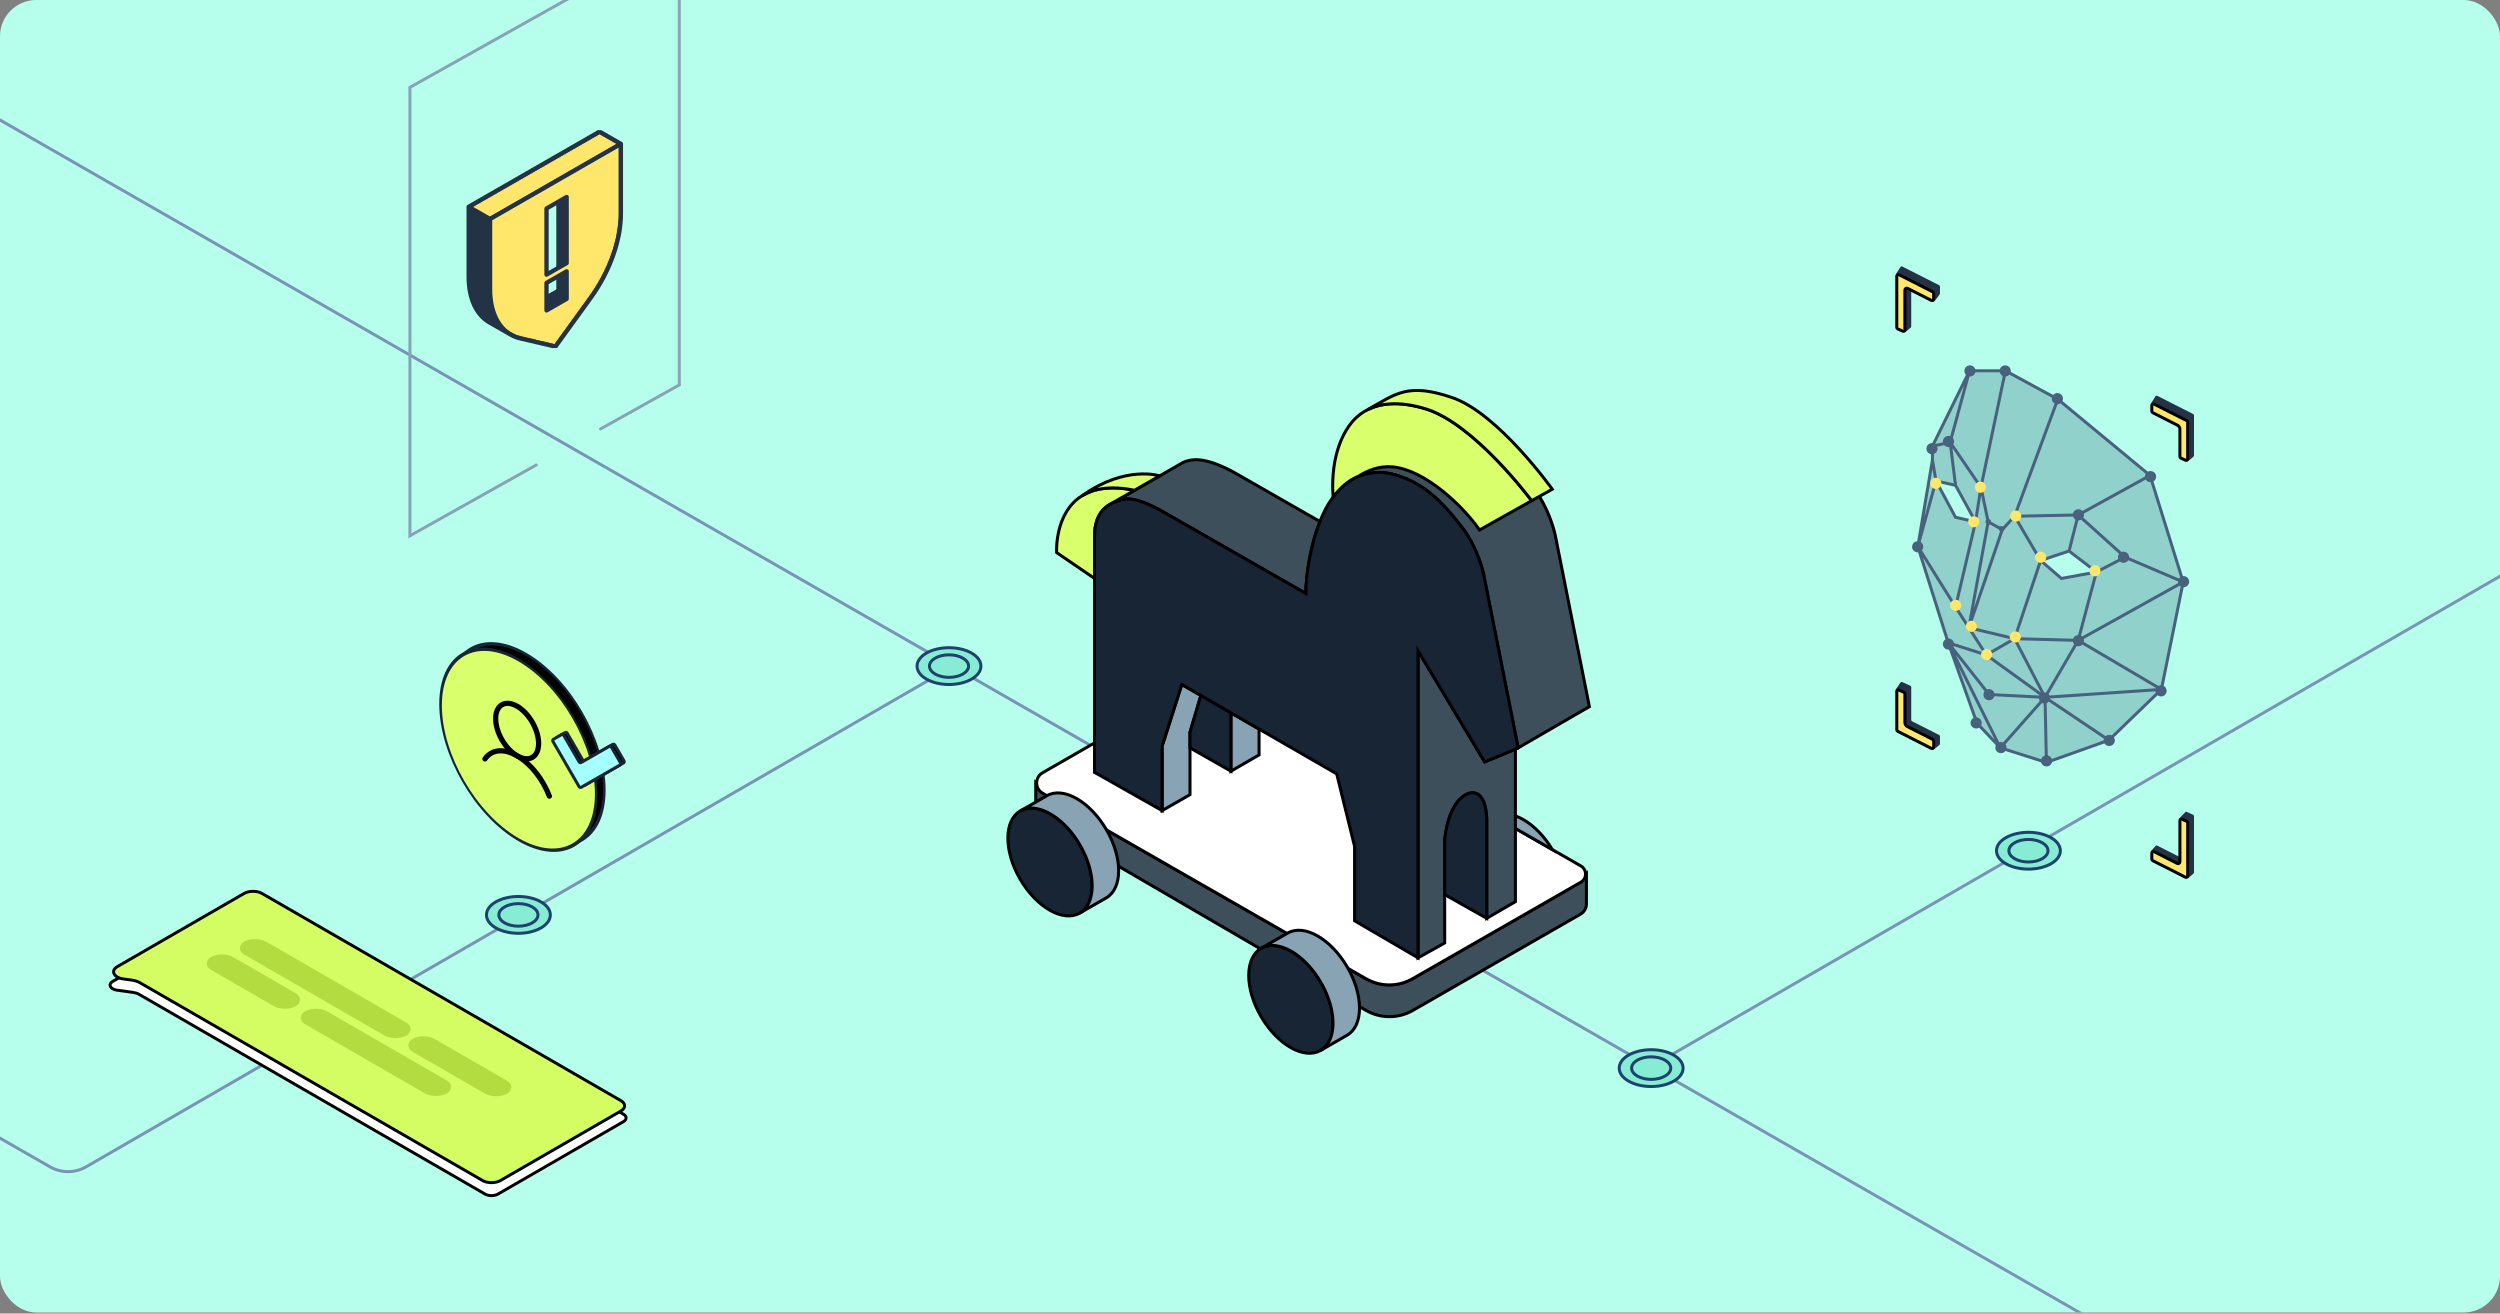 <svg width="826" height="434" viewBox="0 0 826 434" fill="none" xmlns="http://www.w3.org/2000/svg">
<rect x="0" y="0" width="826" height="434" fill="#808080" stroke="none"/>
<g clip-path="url(#clip0_20036_111425)">
<rect width="826" height="433.65" rx="12" fill="#B6FFED"/>
<path d="M-117 308.955L16.509 385.52C20.218 387.646 24.778 387.639 28.48 385.501L286 236.773L303 226.955L320 217.137" stroke="#7994B4" stroke-miterlimit="10" stroke-linecap="round"/>
<path d="M545.552 352.352L826.052 190.352" stroke="#7994B4" stroke-miterlimit="10" stroke-linecap="round"/>
<path d="M746.801 467.922L-56.933 7" stroke="#7994B4" stroke-miterlimit="10" stroke-linecap="round"/>
<path d="M677.653 285.375C673.532 287.748 666.853 287.748 662.732 285.375C658.611 283.002 658.611 279.149 662.732 276.776C666.853 274.403 673.532 274.403 677.653 276.776C681.774 279.149 681.774 283.002 677.653 285.375Z" fill="#86EDD4" stroke="#1D426D" stroke-miterlimit="10"/>
<path d="M670.199 284.799C673.767 284.799 676.659 283.132 676.659 281.075C676.659 279.019 673.767 277.352 670.199 277.352C666.631 277.352 663.739 279.019 663.739 281.075C663.739 283.132 666.631 284.799 670.199 284.799Z" fill="#86EDD4" stroke="#1D426D" stroke-miterlimit="10"/>
<path d="M178.738 306.582C174.617 308.955 167.938 308.955 163.817 306.582C159.696 304.209 159.696 300.356 163.817 297.983C167.938 295.61 174.617 295.61 178.738 297.983C182.859 300.356 182.859 304.209 178.738 306.582Z" fill="#86EDD4" stroke="#1D426D" stroke-miterlimit="10"/>
<path d="M171.284 306.006C174.852 306.006 177.744 304.339 177.744 302.282C177.744 300.226 174.852 298.559 171.284 298.559C167.716 298.559 164.824 300.226 164.824 302.282C164.824 304.339 167.716 306.006 171.284 306.006Z" fill="#86EDD4" stroke="#1D426D" stroke-miterlimit="10"/>
<path d="M553.005 357.207C548.885 359.58 542.206 359.58 538.085 357.207C533.964 354.834 533.964 350.981 538.085 348.608C542.206 346.235 548.885 346.235 553.005 348.608C557.126 350.981 557.126 354.834 553.005 357.207Z" fill="#86EDD4" stroke="#1D426D" stroke-miterlimit="10"/>
<path d="M545.552 356.631C549.12 356.631 552.012 354.964 552.012 352.907C552.012 350.851 549.12 349.184 545.552 349.184C541.984 349.184 539.092 350.851 539.092 352.907C539.092 354.964 541.984 356.631 545.552 356.631Z" fill="#86EDD4" stroke="#1D426D" stroke-miterlimit="10"/>
<path d="M640.964 94.675C640.963 94.487 640.858 94.315 640.69 94.23L628.513 88.055C628.361 87.977 628.195 87.986 628.061 88.055C627.925 88.124 626.824 89.938 626.511 90.456C626.457 90.546 626.434 90.649 626.442 90.754L627.788 106.656C627.788 106.787 627.839 106.909 627.926 107.001C628.011 107.09 628.108 107.173 628.157 107.285L629.204 109.667C629.253 109.779 629.349 109.832 629.452 109.765C629.927 109.455 631.18 108.336 631.18 108.336C631.348 108.258 631.472 108.09 631.472 107.881L631.472 93.769C631.472 93.419 631.817 93.185 632.134 93.296C632.178 93.311 632.215 93.339 632.249 93.37L638.924 99.517C638.957 99.548 638.999 99.576 639.04 99.555C639.39 99.384 640.594 97.579 640.849 97.273C640.92 97.188 640.964 97.079 640.964 96.954L640.964 94.675Z" fill="#233345"/>
<path d="M712.76 130.778C712.57 130.682 712.359 130.72 712.214 130.84C712.214 130.84 711.299 132.356 710.835 133.086C710.784 133.167 710.772 133.263 710.85 133.317C711.164 133.536 712.167 133.877 712.308 133.949L721.548 138.634C721.716 138.72 721.821 138.892 721.821 139.08L721.822 149.567C721.822 149.678 721.859 149.784 721.924 149.87C722.018 149.993 722.135 150.11 722.17 150.261L722.633 152.254C722.668 152.405 722.777 152.475 722.905 152.388C723.418 152.039 724.622 150.96 724.622 150.96C724.781 150.879 724.896 150.715 724.896 150.513L724.896 137.24C724.896 137.051 724.79 136.879 724.622 136.794L712.76 130.778Z" fill="#233345"/>
<path d="M640.97 243.29C640.97 243.102 640.864 242.93 640.696 242.845L631.752 238.309C631.584 238.224 631.478 238.051 631.478 237.863L631.478 227.024C631.478 226.828 631.363 226.651 631.185 226.569L628.501 225.344C628.353 225.277 628.196 225.288 628.068 225.353C627.933 225.421 626.768 227.191 626.417 227.728C626.352 227.827 626.326 227.945 626.34 228.062L627.794 239.58C627.794 239.768 627.9 239.94 628.068 240.025L638.964 247.48C639.116 247.557 640.696 246.2 640.696 246.2C640.855 246.12 640.97 245.956 640.97 245.754L640.97 243.29Z" fill="#233345"/>
<path d="M712.314 282.749C712.224 282.703 712.151 282.632 712.104 282.546C712.026 282.407 711.965 282.248 711.836 282.153L711.063 281.588C710.829 281.416 710.789 281.082 710.979 280.862C711.439 280.327 712.205 279.449 712.314 279.393C712.449 279.325 712.614 279.316 712.767 279.393L721.101 283.62C721.423 283.783 721.801 283.563 721.826 283.212C721.828 283.187 721.826 283.162 721.822 283.137L719.946 270.81C719.923 270.661 719.968 270.51 720.07 270.399C720.551 269.875 721.953 268.35 722.073 268.28C722.206 268.201 722.375 268.183 722.535 268.255L724.609 269.202C724.787 269.283 724.901 269.461 724.901 269.657L724.902 288.318C724.902 288.67 723.468 289.607 723.11 290.033L712.314 282.749Z" fill="#233345"/>
<path d="M638.607 96.436C638.775 96.521 638.881 96.694 638.881 96.882L638.881 98.825C638.881 99.198 638.488 99.44 638.155 99.271L630.254 95.264C629.855 95.062 629.383 95.352 629.383 95.799L629.383 108.972C629.383 109.336 629.007 109.578 628.676 109.427L626.99 108.657C626.812 108.576 626.698 108.398 626.698 108.203L626.697 91.21C626.697 90.838 627.091 90.596 627.423 90.764L638.607 96.436ZM710.952 133.938C710.952 133.565 711.345 133.323 711.678 133.492L722.532 138.996C722.7 139.081 722.806 139.254 722.806 139.442L722.806 151.604C722.806 151.968 722.43 152.21 722.099 152.059L720.53 151.343C720.352 151.262 720.238 151.084 720.238 150.888L720.238 141.818C720.238 141.253 719.92 140.736 719.416 140.48L711.226 136.327C711.058 136.242 710.952 136.069 710.952 135.881L710.952 133.938ZM638.614 244.325C638.782 244.41 638.888 244.583 638.888 244.771L638.888 246.84C638.888 247.213 638.494 247.454 638.161 247.286L626.978 241.614C626.81 241.529 626.704 241.356 626.704 241.168L626.703 228.445C626.703 228.081 627.08 227.839 627.411 227.99L629.096 228.759C629.274 228.841 629.389 229.019 629.389 229.214L629.389 238.726C629.389 239.291 629.707 239.808 630.211 240.064L638.614 244.325ZM711.232 284.341C711.064 284.256 710.958 284.084 710.958 283.896L710.958 281.827C710.958 281.454 711.352 281.212 711.684 281.381L719.372 285.28C719.771 285.482 720.244 285.192 720.244 284.745L720.243 271.131C720.243 270.767 720.62 270.525 720.951 270.676L722.519 271.392C722.697 271.473 722.811 271.651 722.811 271.847L722.812 289.4C722.812 289.773 722.419 290.014 722.086 289.846L711.232 284.341Z" fill="#FFE76B" stroke="black"/>
<path fill-rule="evenodd" clip-rule="evenodd" d="M676.135 251.922L660.912 247.077L653.189 238.925L643.692 212.383L633.651 180.583L638.477 151.989L638.474 147.416L650.746 122.495L662.588 122.494L679.896 131.894L710.376 157.089L721.325 192.29L714.127 227.786L696.764 244.559L676.135 251.922ZM674.226 185.193L681.091 191.124L692.646 188.988L683.623 182.061L674.226 185.193ZM646.113 170.907L639.645 158.902L646.113 160.353L652.728 172.418L646.113 170.907Z" fill="#6BA5AD" fill-opacity="0.5"/>
<path d="M638.474 147.416L638.477 151.989M638.474 147.416L644.326 146.125M638.474 147.416L650.746 122.495M654.501 161.01L656.89 172.418M654.501 161.01L644.326 146.125M654.501 161.01L662.588 122.494M654.501 161.01L652.728 172.418M656.89 172.418L661.554 174.969M656.89 172.418L650.505 207.395M661.554 174.969L665.618 170.565M661.554 174.969L650.505 207.395M665.618 170.565L686.63 170.147M665.618 170.565L679.896 131.894M665.618 170.565L674.226 185.193M686.63 170.147L702.111 184.097M686.63 170.147L683.623 182.061M686.63 170.147L710.376 157.089M702.111 184.097L692.646 188.988M702.111 184.097L721.325 192.29M639.645 158.902L646.113 170.907L652.728 172.418M639.645 158.902L646.113 160.353M639.645 158.902L638.477 151.989M639.645 158.902L633.651 180.583M652.728 172.418L646.113 160.353M652.728 172.418L646.113 200.549M674.226 185.193L681.091 191.124L692.646 188.988M674.226 185.193L683.623 182.061M674.226 185.193L665.618 211.018M692.646 188.988L683.623 182.061M692.646 188.988L686.63 211.577M650.505 207.395L656.281 216.398M650.505 207.395L665.618 211.018M650.505 207.395L646.113 200.549M665.618 211.018L686.63 211.577M665.618 211.018L675.674 230.395M665.618 211.018L656.281 216.398M686.63 211.577L675.674 230.395M686.63 211.577L721.325 192.29M686.63 211.577L714.127 227.786M714.127 227.786L675.674 230.395M714.127 227.786L696.764 244.559M714.127 227.786L721.325 192.29M675.674 230.395L676.135 251.922M675.674 230.395L656.281 216.398M675.674 230.395L660.912 247.077M675.674 230.395L657.203 229.476L643.692 212.383M675.674 230.395L696.764 244.559M676.135 251.922L660.912 247.077M676.135 251.922L696.764 244.559M660.912 247.077L653.189 238.925L643.692 212.383M660.912 247.077L643.692 212.383M643.692 212.383L656.281 216.398M643.692 212.383L633.651 180.583M656.281 216.398L646.113 200.549M633.651 180.583L638.477 151.989M633.651 180.583L646.113 200.549M646.113 160.353L644.326 146.125M644.326 146.125L650.746 122.495M721.325 192.29L710.376 157.089M710.376 157.089L679.896 131.894M679.896 131.894L662.588 122.494M662.588 122.494L650.746 122.495" stroke="#48617C"/>
<ellipse cx="686.706" cy="170.095" rx="1.844" ry="1.844" transform="rotate(20.078 686.706 170.095)" fill="#48617C"/>
<ellipse cx="701.618" cy="184.115" rx="1.844" ry="1.844" transform="rotate(20.078 701.618 184.115)" fill="#48617C"/>
<ellipse cx="654.331" cy="160.963" rx="1.844" ry="1.844" transform="rotate(20.078 654.331 160.963)" fill="#FFE76B"/>
<ellipse cx="692.161" cy="188.588" rx="1.844" ry="1.844" transform="rotate(20.078 692.161 188.588)" fill="#FFE76B"/>
<ellipse cx="674.228" cy="184.115" rx="1.844" ry="1.844" transform="rotate(20.078 674.228 184.115)" fill="#FFE76B"/>
<ellipse cx="652.134" cy="172.392" rx="1.844" ry="1.844" transform="rotate(20.078 652.134 172.392)" fill="#FFE76B"/>
<ellipse cx="639.597" cy="159.697" rx="1.844" ry="1.844" transform="rotate(20.078 639.597 159.697)" fill="#FFE76B"/>
<ellipse cx="646.136" cy="199.998" rx="1.844" ry="1.844" transform="rotate(20.078 646.136 199.998)" fill="#FFE76B"/>
<ellipse cx="651.341" cy="206.939" rx="1.844" ry="1.844" transform="rotate(20.078 651.341 206.939)" fill="#FFE76B"/>
<ellipse cx="665.833" cy="210.435" rx="1.844" ry="1.844" transform="rotate(20.078 665.833 210.435)" fill="#FFE76B"/>
<ellipse cx="633.6" cy="180.654" rx="1.844" ry="1.844" transform="rotate(20.078 633.6 180.654)" fill="#48617C"/>
<ellipse cx="686.706" cy="211.67" rx="1.844" ry="1.844" transform="rotate(20.078 686.706 211.67)" fill="#48617C"/>
<ellipse cx="721.451" cy="192.177" rx="1.844" ry="1.844" transform="rotate(20.078 721.451 192.177)" fill="#48617C"/>
<ellipse cx="714.011" cy="228.263" rx="1.844" ry="1.844" transform="rotate(20.078 714.011 228.263)" fill="#48617C"/>
<ellipse cx="696.892" cy="244.642" rx="1.844" ry="1.844" transform="rotate(20.078 696.892 244.642)" fill="#48617C"/>
<ellipse cx="676.178" cy="251.392" rx="1.844" ry="1.844" transform="rotate(20.078 676.178 251.392)" fill="#48617C"/>
<ellipse cx="675.496" cy="230.627" rx="1.844" ry="1.844" transform="rotate(20.078 675.496 230.627)" fill="#48617C"/>
<ellipse cx="661.105" cy="247.013" rx="1.844" ry="1.844" transform="rotate(20.078 661.105 247.013)" fill="#48617C"/>
<ellipse cx="652.909" cy="238.849" rx="1.844" ry="1.844" transform="rotate(20.078 652.909 238.849)" fill="#48617C"/>
<ellipse cx="643.77" cy="212.806" rx="1.844" ry="1.844" transform="rotate(20.078 643.77 212.806)" fill="#48617C"/>
<ellipse cx="656.376" cy="216.267" rx="1.844" ry="1.844" transform="rotate(20.078 656.376 216.267)" fill="#FFE76B"/>
<ellipse cx="657.17" cy="229.525" rx="1.844" ry="1.844" transform="rotate(20.078 657.17 229.525)" fill="#48617C"/>
<ellipse cx="662.52" cy="122.556" rx="1.844" ry="1.844" transform="rotate(20.078 662.52 122.556)" fill="#48617C"/>
<ellipse cx="679.759" cy="131.717" rx="1.844" ry="1.844" transform="rotate(20.078 679.759 131.717)" fill="#48617C"/>
<ellipse cx="710.546" cy="157.478" rx="1.844" ry="1.844" transform="rotate(20.078 710.546 157.478)" fill="#48617C"/>
<ellipse cx="650.865" cy="122.556" rx="1.844" ry="1.844" transform="rotate(20.078 650.865 122.556)" fill="#48617C"/>
<ellipse cx="0.922" cy="0.922" rx="0.922" ry="0.922" transform="matrix(0.939 0.343 0.343 -0.939 660.151 175.293)" fill="#48617C"/>
<ellipse cx="0.922" cy="0.922" rx="0.922" ry="0.922" transform="matrix(0.939 0.343 0.343 -0.939 655.74 172.922)" fill="#48617C"/>
<ellipse cx="665.985" cy="170.513" rx="1.844" ry="1.844" transform="rotate(20.078 665.985 170.513)" fill="#FFE76B"/>
<ellipse cx="643.77" cy="145.877" rx="1.844" ry="1.844" transform="rotate(20.078 643.77 145.877)" fill="#48617C"/>
<ellipse cx="638.33" cy="148.236" rx="1.844" ry="1.844" transform="rotate(20.078 638.33 148.236)" fill="#48617C"/>
<circle cx="30.196" cy="30.196" r="29.696" transform="matrix(0.866 0.5 -2.20305e-08 1 147.791 200.633)" fill="black" stroke="#182534"/>
<circle cx="30.196" cy="30.196" r="29.696" transform="matrix(0.866 0.5 -2.20305e-08 1 145.127 202.41)" fill="#D9FF6D" stroke="#182534"/>
<g clip-path="url(#clip1_20036_111425)">
<path d="M170.864 249.731C174.783 251.993 177.959 250.159 177.959 245.635C177.959 241.11 174.783 235.608 170.864 233.346C166.946 231.084 163.77 232.918 163.77 237.442C163.77 241.967 166.946 247.469 170.864 249.731Z" stroke="black" stroke-width="1.73" stroke-linecap="round" stroke-linejoin="round"/>
<path d="M160.221 250.754C162.368 247.71 166.268 247.077 170.863 249.73C175.458 252.383 179.358 257.519 181.505 263.043" stroke="black" stroke-width="1.73" stroke-linecap="round" stroke-linejoin="round"/>
</g>
<path d="M321.011 224.379C316.89 226.752 310.212 226.752 306.091 224.379C301.97 222.006 301.97 218.153 306.091 215.78C310.212 213.407 316.89 213.407 321.011 215.78C325.132 218.153 325.132 222.006 321.011 224.379Z" fill="#86EDD4" stroke="#1D426D" stroke-miterlimit="10"/>
<path d="M313.558 223.803C317.125 223.803 320.018 222.136 320.018 220.079C320.018 218.023 317.125 216.355 313.558 216.355C309.99 216.355 307.098 218.023 307.098 220.079C307.098 222.136 309.99 223.803 313.558 223.803Z" fill="#86EDD4" stroke="#1D426D" stroke-miterlimit="10"/>
<path d="M342.21 258.641V270.266L451.276 333.805C456.066 336.595 461.982 336.614 466.79 333.854L522.213 302.033C523.416 301.342 524.158 300.06 524.158 298.673V288.586L517.81 294.06L466.727 323.361C461.953 326.099 456.084 326.099 451.31 323.362L347.658 263.925L342.21 258.641Z" fill="#3D4F5B" stroke="black"/>
<path d="M344.45 255.335C341.871 256.818 341.858 260.533 344.425 262.035L347.657 263.927L451.31 323.364C456.084 326.101 461.952 326.101 466.726 323.363L508.403 299.459L517.156 294.436L517.809 294.062L522.308 291.481C524.384 290.29 524.383 287.295 522.307 286.105L512.907 280.717L493.698 269.698L406.462 219.672L398.943 223.984L344.45 255.335Z" fill="white" stroke="black"/>
<path d="M416.626 335.85C422.046 345.172 430.863 350.196 436.318 347.067C437.892 346.166 439.013 344.686 439.68 342.805C441.333 338.176 440.24 331.151 436.382 324.521C432.523 317.891 426.947 313.43 422.088 312.543C420.116 312.176 418.265 312.402 416.69 313.304C411.235 316.432 411.207 326.522 416.626 335.85Z" fill="#182534" stroke="black"/>
<path d="M416.691 313.305C418.265 312.403 420.117 312.178 422.089 312.544C426.948 313.432 432.523 317.892 436.382 324.522C440.241 331.152 441.334 338.177 439.681 342.806C439.014 344.687 437.893 346.167 436.318 347.069L445.072 342.045C450.527 338.917 450.555 328.82 445.136 319.498C439.716 310.177 430.906 305.153 425.451 308.281L416.691 313.305Z" fill="#87A3B4" stroke="black"/>
<path d="M493.698 269.701L512.907 280.721C507.566 271.765 499.103 266.911 493.698 269.701Z" fill="#87A3B4" stroke="black"/>
<path d="M337.044 290.475C342.464 299.797 351.281 304.821 356.736 301.692C358.31 300.791 359.431 299.311 360.098 297.43C361.751 292.801 360.658 285.776 356.8 279.146C352.941 272.516 347.365 268.055 342.506 267.168C340.534 266.801 338.683 267.027 337.108 267.929C331.653 271.057 331.625 281.147 337.044 290.475Z" fill="#182534" stroke="black"/>
<path d="M337.109 267.93C338.683 267.028 340.535 266.803 342.507 267.169C347.366 268.057 352.941 272.517 356.8 279.147C360.659 285.777 361.751 292.802 360.099 297.431C359.432 299.312 358.311 300.792 356.736 301.694L365.49 296.67C370.945 293.542 370.973 283.445 365.554 274.123C360.134 264.802 351.324 259.778 345.869 262.906L337.109 267.93Z" fill="#87A3B4" stroke="black"/>
<path d="M468.514 215.008V316.468L477.324 311.557V277.871C477.324 277.871 478.062 264.808 485.205 262.152C491.348 260.362 491.214 270.91 491.214 270.91V303.405L500.69 297.896V247.496L490.547 251.738L468.514 215.008Z" fill="#3D4F5B" stroke="black"/>
<path d="M470.551 144.737L471.764 144.039C471.764 144.039 471.721 144.053 471.7 144.067L470.607 144.694C470.607 144.694 470.572 144.715 470.551 144.737Z" stroke="#231F20" stroke-linecap="round" stroke-linejoin="round"/>
<path d="M470.61 144.697L471.702 144.07C471.347 144.246 470.986 144.451 470.61 144.697Z" stroke="#231F20" stroke-linecap="round" stroke-linejoin="round"/>
<path d="M367.093 166.435C368.455 165.709 369.931 165.287 371.342 164.977C375.846 163.976 384.529 169.253 384.529 169.253L385.309 169.697L431.459 196.105C431.459 189.764 433.041 180.076 436.099 172.304L408.207 156.345C408.207 156.345 399.83 151.322 394.162 151.935C393.048 152.054 391.956 152.308 390.941 152.759L389.381 153.654L389.338 153.682L383.153 157.226L374.846 161.989L367.093 166.435Z" fill="#3D4F5B" stroke="black"/>
<path d="M367.092 166.434L367.071 166.448L366.34 166.863L366.283 166.899" stroke="#231F20" stroke-miterlimit="10"/>
<path d="M447.192 158.135C447.732 157.839 448.256 157.593 448.774 157.388C448.781 157.388 448.788 157.381 448.796 157.381C451.023 156.48 453.052 156.282 454.761 156.12C456.485 155.958 458.613 156.233 460.869 156.86C463.515 157.579 466.338 158.791 468.884 160.348C473.587 163.229 477.595 167.21 483 174.172C488.413 181.14 490.165 189.694 490.165 189.694L492.853 203.201L501.592 247.104L520.028 236.415L525.136 233.484L513.843 176.793C513.843 176.793 512.516 170.296 508.594 164.019C508.019 163.096 507.381 162.166 506.686 161.271C501.273 154.309 497.272 150.328 492.562 147.447C490.945 146.46 488.98 145.565 486.944 144.84C483.036 143.438 478.858 142.627 476.389 142.86C474.822 143.008 473.36 143.247 471.764 144.044L470.551 144.741L447.192 158.135Z" fill="#3D4F5B" stroke="black"/>
<path d="M477.326 277.873V295.579L491.215 303.407V270.912C491.215 270.912 491.349 260.364 485.206 262.154C478.063 264.81 477.326 277.873 477.326 277.873Z" fill="#182534" stroke="black"/>
<path d="M406.697 235.512V254.796L415.996 249.42V240.888L407.64 236.061L406.697 235.512Z" fill="#87A3B4" stroke="black"/>
<path d="M383.962 246.535V267.821L393.176 262.551V241.963L396.766 229.78L390.467 226.145L383.962 246.535Z" fill="#87A3B4" stroke="black"/>
<path d="M393.176 241.964V247.1L406.696 254.794V235.51L396.765 229.781L393.176 241.964Z" fill="#182534" stroke="black"/>
<path d="M349.111 182.575L361.632 191.128V177.304C361.632 171.583 363.667 168.589 366.285 166.898L366.342 166.862L367.072 166.447L367.093 166.432L374.847 161.987C366.909 160.373 361.405 161.43 357.602 163.748C348.303 169.406 349.111 182.575 349.111 182.575Z" fill="#D9FF6D" stroke="black"/>
<path d="M357.603 163.747C361.405 161.429 366.909 160.372 374.847 161.986L383.153 157.223C383.153 157.223 371.91 153.573 357.603 163.747Z" fill="#D9FF6D" stroke="black"/>
<path d="M361.632 177.307V255.192L383.962 267.825V246.54L390.467 226.149L396.766 229.785L406.697 235.513L407.64 236.062L415.997 240.889L441.647 255.692L447.556 279.662V304.231L468.517 316.47V215.009L490.549 251.739L492.195 251.049L500.693 247.498L500.735 247.484L501.594 247.103L492.855 203.2L490.166 189.693C490.166 189.693 488.414 181.14 483.002 174.171C477.596 167.21 473.589 163.229 468.886 160.347C466.339 158.79 463.516 157.578 460.87 156.86C458.614 156.233 456.486 155.958 454.762 156.12C453.053 156.282 451.024 156.479 448.797 157.381C448.79 157.381 448.783 157.388 448.776 157.388C448.258 157.592 447.733 157.839 447.194 158.135L446.711 158.41C444.725 159.579 442.618 161.39 440.448 164.244C440.334 164.399 440.214 164.561 440.093 164.723C438.561 166.808 437.227 169.422 436.099 172.304C433.042 180.076 431.46 189.764 431.46 196.105L385.31 169.697L384.53 169.253C384.53 169.253 375.847 163.976 371.343 164.977C369.931 165.287 368.456 165.709 367.094 166.435L367.073 166.449L366.342 166.865L366.285 166.9C363.668 168.591 361.632 171.586 361.632 177.307Z" fill="#182534" stroke="black"/>
<path d="M440.447 164.24C442.617 161.387 444.724 159.576 446.71 158.406L447.193 158.132C447.732 157.836 448.257 157.589 448.774 157.385C448.782 157.385 448.789 157.378 448.796 157.378C451.924 155.377 455.769 153.883 459.996 154.249C471.076 155.215 483.76 167.679 488.839 175.105L506.062 165.424C506.062 165.424 497.493 153.876 486.945 144.836C481.837 140.454 476.262 136.656 470.977 135.056C461.763 132.259 455.712 133.422 451.874 135.352C451.449 135.571 451.044 135.789 450.676 136.022C448.498 137.353 447.193 138.861 446.505 139.693C444.674 141.905 439.411 149.564 440.447 164.24Z" fill="#D9FF6D" stroke="black"/>
<path d="M451.875 135.356C455.713 133.426 461.763 132.263 470.978 135.061C487.165 139.964 506.062 165.428 506.062 165.428L512.872 161.638C512.872 161.638 494.975 136.519 479.76 131.347C465.14 126.38 461.281 130.051 451.875 135.356Z" fill="#D9FF6D" stroke="black"/>
<path d="M196.32 257.651L193.196 259.448C192.957 259.585 192.652 259.504 192.514 259.265L183.83 244.268C183.692 244.029 183.774 243.722 184.014 243.584L186.703 242.038C186.942 241.9 187.247 241.982 187.385 242.22L192.514 251.076C192.652 251.315 192.957 251.397 193.196 251.259L202.44 245.94C202.679 245.802 202.984 245.884 203.122 246.123L206.177 251.4C206.316 251.64 206.234 251.946 205.994 252.084L196.32 257.651Z" fill="black" stroke="#182534"/>
<path d="M195.161 258.319L192.037 260.116C191.798 260.253 191.493 260.171 191.355 259.933L182.671 244.936C182.533 244.697 182.615 244.39 182.855 244.252L185.544 242.706C185.783 242.568 186.088 242.65 186.226 242.888L191.355 251.744C191.493 251.983 191.798 252.065 192.037 251.927L201.281 246.608C201.52 246.47 201.825 246.552 201.963 246.791L205.018 252.068C205.157 252.308 205.075 252.614 204.835 252.752L195.161 258.319Z" fill="#A4FFFF" stroke="#182534" stroke-miterlimit="10"/>
<path d="M81.482 298.714C82.653 298.038 84.552 298.038 85.724 298.714L205.984 368.14C207.155 368.817 207.155 369.913 205.984 370.589L164.515 394.529C163.344 395.205 161.445 395.205 160.273 394.529L45.948 328.529C45.399 328.212 44.708 327.989 43.952 327.885L38.674 327.16C36.391 326.846 35.588 325.208 37.248 324.251L81.482 298.714Z" fill="white" stroke="black" stroke-width="0.98"/>
<path d="M80.633 295.204C82.273 294.257 84.932 294.257 86.572 295.204L205.135 363.651C206.775 364.597 206.775 366.132 205.135 367.079L165.364 390.039C163.724 390.986 161.065 390.986 159.425 390.039L46.188 324.668C45.482 324.26 44.593 323.973 43.621 323.84L40.762 323.447C37.567 323.007 36.443 320.715 38.766 319.374L80.633 295.204Z" fill="#D4FC63" stroke="black" stroke-width="0.98"/>
<rect width="61.918" height="8.434" rx="4.217" transform="matrix(0.866 0.5 -0.866 0.5 84.305 309.039)" fill="#B3DC40"/>
<rect width="36.105" height="8.434" rx="4.217" transform="matrix(0.866 0.5 -0.866 0.5 139.936 341.156)" fill="#B3DC40"/>
<rect width="32.406" height="8.434" rx="4.217" transform="matrix(0.866 0.5 -0.866 0.5 73.338 314.105)" fill="#B3DC40"/>
<rect width="54.142" height="8.434" rx="4.217" transform="matrix(0.866 0.5 -0.866 0.5 104.426 332.051)" fill="#B3DC40"/>
<path d="M198.425 141.717L224.441 127.18V-20.98L135.441 28.859V177.02L177.183 153.617" stroke="#87A3B5" stroke-miterlimit="10" stroke-linecap="round"/>
<g clip-path="url(#clip2_20036_111425)">
<path fill-rule="evenodd" clip-rule="evenodd" d="M198.089 43.492L176.473 55.907H176.481L154.856 68.322V91.461C154.856 98.645 157.366 104.02 161.712 106.525L168.764 110.567C169.703 111.111 170.727 111.518 171.837 111.781L183.524 114.516L195.212 98.356C201.435 89.746 205.14 79.42 205.14 70.674V47.534L198.089 43.492ZM177.145 68.029L183.799 64.228V95.617L177.145 99.418L177.145 68.029Z" fill="#233345"/>
<mask id="mask0_20036_111425" style="mask-type:luminance" maskUnits="userSpaceOnUse" x="154" y="43" width="52" height="72">
<path d="M176.481 55.903L198.097 43.488L205.148 47.53V70.67C205.148 79.416 201.443 89.742 195.22 98.352L183.532 114.512L171.845 111.777C170.735 111.514 169.711 111.107 168.771 110.563L161.72 106.521C157.374 104.016 154.864 98.641 154.864 91.457V68.318L176.489 55.903H176.481Z" fill="white"/>
</mask>
<g mask="url(#mask0_20036_111425)">
<path d="M205.145 47.53L198.093 43.488L154.852 68.318L161.895 72.368L205.145 47.53Z" fill="#FFE76B" stroke="#233345" stroke-width="1.427" stroke-miterlimit="10" stroke-linejoin="round"/>
<path fill-rule="evenodd" clip-rule="evenodd" d="M205.15 47.527L183.526 59.95H183.543L161.918 72.365V95.505C161.918 104.251 165.623 110.314 171.847 111.775L183.534 114.509L195.222 98.349C201.445 89.739 205.15 79.413 205.15 70.667V47.527ZM187.22 65.07L180.566 68.878L180.566 90.739L187.22 86.93V65.07ZM187.22 89.647L180.566 93.457V102.562L187.22 98.752V89.647Z" fill="#FFE76B"/>
<path d="M183.526 59.95V60.664C183.202 60.664 182.92 60.447 182.836 60.134C182.753 59.822 182.89 59.493 183.17 59.332L183.526 59.95ZM205.15 47.527L204.795 46.909C205.016 46.782 205.287 46.782 205.508 46.91C205.728 47.037 205.864 47.273 205.864 47.527H205.15ZM183.543 59.95V59.237C183.866 59.237 184.149 59.454 184.232 59.767C184.316 60.079 184.178 60.408 183.898 60.569L183.543 59.95ZM161.918 72.365H161.205C161.205 72.11 161.341 71.874 161.563 71.746L161.918 72.365ZM171.847 111.775L171.684 112.469L171.684 112.469L171.847 111.775ZM183.534 114.509L184.112 114.927C183.944 115.16 183.652 115.269 183.372 115.204L183.534 114.509ZM195.222 98.349L195.8 98.767L195.8 98.768L195.222 98.349ZM180.566 68.878H179.853C179.853 68.622 179.99 68.386 180.212 68.259L180.566 68.878ZM187.22 65.07L186.866 64.45C187.087 64.324 187.358 64.325 187.578 64.452C187.798 64.58 187.934 64.815 187.934 65.07H187.22ZM180.566 90.739L180.921 91.358C180.7 91.484 180.428 91.484 180.208 91.356C179.988 91.228 179.853 90.993 179.853 90.739H180.566ZM187.22 86.93H187.934C187.934 87.186 187.797 87.423 187.575 87.55L187.22 86.93ZM180.566 93.457H179.853C179.853 93.201 179.99 92.965 180.212 92.838L180.566 93.457ZM187.22 89.647L186.866 89.027C187.087 88.901 187.358 88.902 187.578 89.029C187.798 89.157 187.934 89.392 187.934 89.647H187.22ZM180.566 102.562L180.921 103.182C180.7 103.308 180.429 103.307 180.208 103.18C179.988 103.052 179.853 102.817 179.853 102.562H180.566ZM187.22 98.752H187.934C187.934 99.008 187.797 99.244 187.575 99.371L187.22 98.752ZM183.17 59.332L204.795 46.909L205.506 48.146L183.881 60.569L183.17 59.332ZM183.543 60.664H183.526V59.237H183.543V60.664ZM161.563 71.746L183.188 59.332L183.898 60.569L162.273 72.984L161.563 71.746ZM161.205 95.505V72.365H162.632V95.505H161.205ZM171.684 112.469C165.005 110.902 161.205 104.423 161.205 95.505H162.632C162.632 104.079 166.242 109.726 172.01 111.08L171.684 112.469ZM183.372 115.204L171.684 112.469L172.009 111.08L183.697 113.814L183.372 115.204ZM195.8 98.768L184.112 114.927L182.956 114.091L194.643 97.931L195.8 98.768ZM205.864 70.667C205.864 79.593 202.092 90.062 195.8 98.767L194.643 97.931C200.798 89.416 204.437 79.233 204.437 70.667H205.864ZM205.864 47.527V70.667H204.437V47.527H205.864ZM180.212 68.259L186.866 64.45L187.575 65.689L180.921 69.497L180.212 68.259ZM179.853 90.739L179.853 68.878H181.28L181.28 90.739H179.853ZM187.575 87.55L180.921 91.358L180.212 90.12L186.866 86.311L187.575 87.55ZM187.934 65.07V86.93H186.507V65.07H187.934ZM180.212 92.838L186.866 89.027L187.575 90.266L180.921 94.076L180.212 92.838ZM179.853 102.562V93.457H181.28V102.562H179.853ZM187.575 99.371L180.921 103.182L180.212 101.943L186.866 98.133L187.575 99.371ZM187.934 89.647V98.752H186.507V89.647H187.934Z" fill="#233345"/>
</g>
<path d="M176.468 55.907L198.084 43.492L205.136 47.534V70.674C205.136 79.42 201.431 89.746 195.207 98.356L183.52 114.516L171.832 111.781C170.722 111.518 169.698 111.111 168.759 110.567L161.707 106.525C157.362 104.02 154.852 98.645 154.852 91.461V68.322L176.476 55.907H176.468Z" stroke="#233345" stroke-width="1.427" stroke-miterlimit="10" stroke-linejoin="round"/>
</g>
</g>
<defs>
<clipPath id="clip0_20036_111425">
<rect width="826" height="433.65" rx="12" fill="white"/>
</clipPath>
<clipPath id="clip1_20036_111425">
<rect width="32.769" height="32.769" fill="white" transform="matrix(0.866 0.5 -2.20305e-08 1 156.672 221.059)"/>
</clipPath>
<clipPath id="clip2_20036_111425">
<rect width="52" height="72" fill="white" transform="matrix(-1 0 0 1 205.994 43)"/>
</clipPath>
</defs>
</svg>
